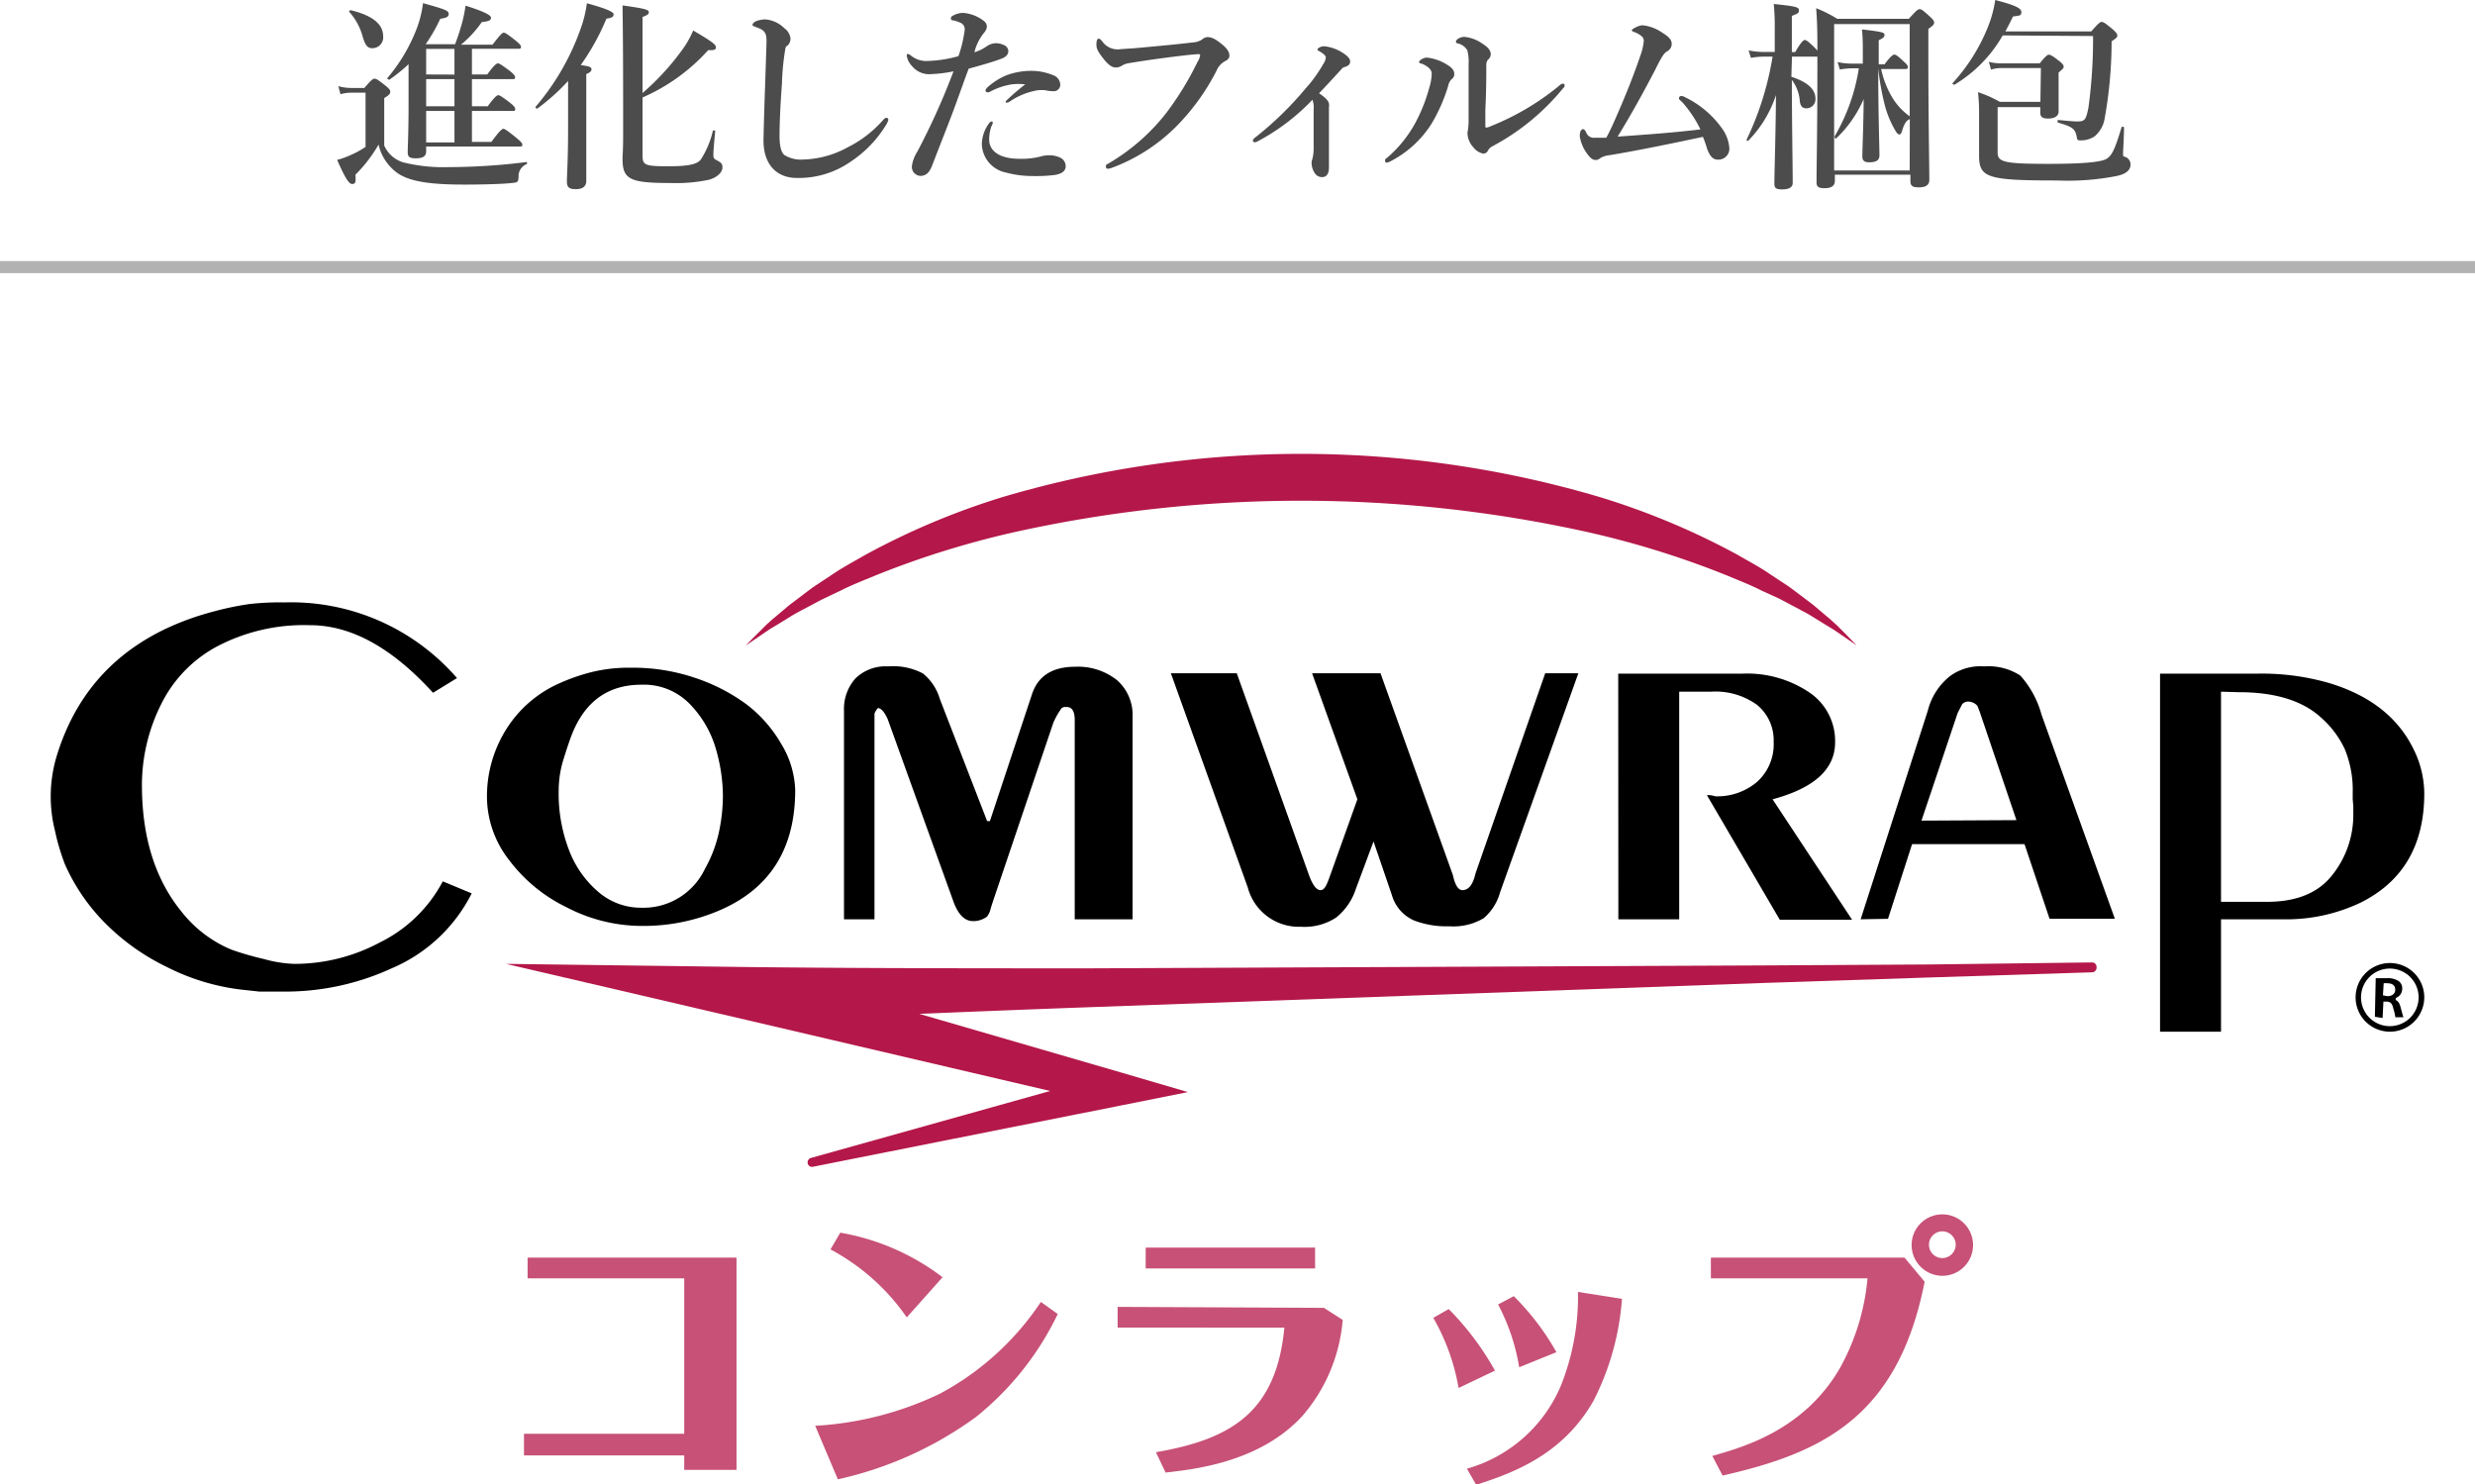 <svg xmlns="http://www.w3.org/2000/svg" viewBox="0 0 205.42 123.2">
  <defs>
    <style>
      .cls-1 {
        fill: #c75177;
      }

      .cls-2 {
        fill: #b41749;
      }

      .cls-3 {
        fill: #4c4c4c;
      }

      .cls-4 {
        fill: none;
        stroke: #b2b2b2;
        stroke-miterlimit: 10;
      }
    </style>
  </defs>
  <title>comwrap-logo03</title>
  <g id="レイヤー_2" data-name="レイヤー 2">
    <g id="お問い合わせ">
      <g>
        <g>
          <path class="cls-1" d="M61.13,122H56.79v-1.2H43.49V119h13.3V106.1h-13v-1.72H61.13Z"/>
          <path class="cls-1" d="M67.66,118.34A27.51,27.51,0,0,0,78,115.68a23.18,23.18,0,0,0,8.39-7.62l1.4,1A24.51,24.51,0,0,1,81,117.61a30.63,30.63,0,0,1-11.46,5.17Zm7.6-9a18,18,0,0,0-6.33-5.64l.81-1.39a19.4,19.4,0,0,1,8.49,3.7Z"/>
          <path class="cls-1" d="M109.88,108.55l1.56,1a13.89,13.89,0,0,1-3.37,8c-3.52,3.8-8.85,4.39-11.33,4.67l-.8-1.69c6.37-1.09,10-3.42,10.66-10.34H92.76v-1.72Zm-.73-5v1.73H95.09v-1.73Z"/>
          <path class="cls-1" d="M121.06,115.2a17.67,17.67,0,0,0-2.1-5.82l1.28-.73a23.52,23.52,0,0,1,3.84,5.11Zm.69,6.7a12,12,0,0,0,7.8-6.89,19.91,19.91,0,0,0,1.42-7.78l3.65.57a22.08,22.08,0,0,1-2.35,8.44c-2.6,4.6-6.87,6.06-9.75,7Zm4.34-8.42a17,17,0,0,0-1.75-5.21l1.3-.69a21.08,21.08,0,0,1,3.54,4.65Z"/>
          <path class="cls-1" d="M158.07,104.38l1.67,2c-2.21,11.28-8.58,14.23-16.77,16.09l-.85-1.63c2.5-.71,7.6-2.12,10.59-7.29A18.76,18.76,0,0,0,155,106.1H142v-1.72Zm.59-1.07a2.55,2.55,0,1,1,2.55,2.58A2.56,2.56,0,0,1,158.66,103.31Zm3.66,0a1.11,1.11,0,1,0-1.11,1.11A1.12,1.12,0,0,0,162.32,103.31Z"/>
        </g>
        <g>
          <path d="M198.36,85.63a2.85,2.85,0,1,1,2.85-2.85A2.86,2.86,0,0,1,198.36,85.63Zm0-5.24a2.39,2.39,0,1,0,2.38,2.39A2.39,2.39,0,0,0,198.36,80.39Zm-1.25,4,.07-3.2h.92a1.6,1.6,0,0,1,1,.25.75.75,0,0,1,.28.64.81.81,0,0,1-.54.75V83c.19.08.31.26.4.58l.08.3c.06.22.11.42.16.55h-.67a3.8,3.8,0,0,0-.17-.72c-.09-.43-.24-.58-.59-.58h-.23l-.07,1.36Zm1.08-2.78a1.72,1.72,0,0,0-.35,0l-.06,1,.36.07c.41,0,.66-.21.66-.54s-.22-.52-.61-.53Z"/>
          <g>
            <path d="M35.94,57.5q-5.1-5.61-10.2-5.61A15.53,15.53,0,0,0,18,53.66,10.91,10.91,0,0,0,13.4,58.4a15,15,0,0,0-1.62,6.76q0,6.47,3.28,10.5a10.32,10.32,0,0,0,4.15,3.16,24.9,24.9,0,0,0,2.7.78A10.67,10.67,0,0,0,24.4,80a15,15,0,0,0,7.13-1.78,11.76,11.76,0,0,0,5.22-5.07l2.4,1a13.2,13.2,0,0,1-6.62,6.21,21.13,21.13,0,0,1-9,1.94h-2l-1.64-.18a18.43,18.43,0,0,1-6.08-1.88A18.55,18.55,0,0,1,8.71,76.6a16.26,16.26,0,0,1-3.32-4.86,18.48,18.48,0,0,1-.83-2.8,11.62,11.62,0,0,1,.09-6A18.9,18.9,0,0,1,6,59.55q3.47-6.66,11.89-8.84a25,25,0,0,1,2.77-.57A22.29,22.29,0,0,1,23.6,50a18.22,18.22,0,0,1,14.33,6.28Z"/>
            <path d="M40.42,66.34a10.45,10.45,0,0,1,1.66-5.91,9.91,9.91,0,0,1,4.29-3.69,15.87,15.87,0,0,1,2.91-1,13,13,0,0,1,3.09-.32,16,16,0,0,1,5.19.8A15.35,15.35,0,0,1,62,58.49a11.16,11.16,0,0,1,2.84,3.25A7.8,7.8,0,0,1,66,65.58q0,7.31-6.33,10a16,16,0,0,1-6.43,1.27A13.54,13.54,0,0,1,47,75.29a13.09,13.09,0,0,1-4.74-3.9A8.57,8.57,0,0,1,40.42,66.34Zm12.81-9.51q-4.44,0-6,4.78c-.11.3-.27.8-.49,1.5a8.81,8.81,0,0,0-.37,2.47,13.12,13.12,0,0,0,.9,5.09A8.53,8.53,0,0,0,49.63,74a5.4,5.4,0,0,0,3.6,1.34,5.65,5.65,0,0,0,5.28-3.23,10.89,10.89,0,0,0,1.15-3A14.68,14.68,0,0,0,60,66a14.3,14.3,0,0,0-.63-4,8.86,8.86,0,0,0-2.17-3.62A5.3,5.3,0,0,0,53.23,56.83Z"/>
            <path d="M72.58,76.3H70.05V59A3.8,3.8,0,0,1,71,56.31a3.57,3.57,0,0,1,2.71-1,5.31,5.31,0,0,1,2.88.58A4.22,4.22,0,0,1,78,58l3.93,10.15h.23l3.49-10.52c.5-1.53,1.7-2.29,3.59-2.29a5.19,5.19,0,0,1,3.49,1.13A3.84,3.84,0,0,1,94,59.53V76.3h-4.8V59.76c0-.72-.22-1.08-.67-1.08h-.23l-.18.09A6,6,0,0,0,87.42,60l-5,14.79c-.13.4-.21.65-.23.76a1.82,1.82,0,0,1-.27.53,1.89,1.89,0,0,1-1.16.37c-.69,0-1.24-.54-1.64-1.66L73.67,59.67q-.42-.9-.81-.9a1.52,1.52,0,0,0-.28.46Z"/>
            <path d="M102.65,55.88l5.95,16.63c.32.92.65,1.37,1,1.37s.53-.45.85-1.36l2.21-6.18L108.9,55.88h5.68l6,16.73c.19.85.45,1.27.8,1.27.51,0,.87-.45,1.08-1.37l5.79-16.63H131L124.5,74.07a4.32,4.32,0,0,1-1.36,2.14,4.9,4.9,0,0,1-2.84.67,7.56,7.56,0,0,1-2.93-.48,3.29,3.29,0,0,1-1.85-2.12L114,69.84l-1.49,4a5,5,0,0,1-1.62,2.32,4.8,4.8,0,0,1-2.93.76,4.39,4.39,0,0,1-4.4-3.27L97.18,55.88Z"/>
            <path d="M134.31,55.91h10.34a9.25,9.25,0,0,1,5.49,1.54,4.85,4.85,0,0,1,2.17,4.16c0,2.23-1.73,3.8-5.19,4.73l6.6,10h-6L141.67,66a1.52,1.52,0,0,1,.67.09,5.08,5.08,0,0,0,3.51-1.21,4.2,4.2,0,0,0,1.36-3.31,3.79,3.79,0,0,0-1.37-3.06A5.87,5.87,0,0,0,142,57.41h-2.63V76.3h-5.05Z"/>
            <path d="M154.43,76.3,160,59a5.34,5.34,0,0,1,1.84-2.88,4.28,4.28,0,0,1,2.84-.81,4.87,4.87,0,0,1,3,.76,7.93,7.93,0,0,1,1.76,3.24l6.09,16.95h-5.42l-2.08-6.2h-9.33l-2,6.2Zm12.93-8.23-3.05-9c-.05-.13-.11-.3-.2-.5a1.08,1.08,0,0,0-.33-.24,1,1,0,0,0-.39-.1.66.66,0,0,0-.53.21l-.38.74-3,8.93Z"/>
            <path d="M179.28,55.91h8.17a20.07,20.07,0,0,1,5.68.73c3.49,1,5.88,2.87,7.18,5.52a8.35,8.35,0,0,1,.9,3.69q0,6.44-5.29,9.07a14.38,14.38,0,0,1-6.48,1.38h-5.1v9.33h-5.06Zm5.06,1.5V74.85h3.83c2.44,0,4.25-.74,5.41-2.23a8,8,0,0,0,1.74-5c0-.23,0-.46,0-.69l-.05-.6v-.53a8.88,8.88,0,0,0-.67-3.65,8,8,0,0,0-2-2.63c-1.53-1.38-3.79-2.07-6.81-2.07Z"/>
          </g>
          <g>
            <path class="cls-2" d="M160.09,80.05l-13.91.08-27.83.12-27.83.12c-9.28,0-18.56,0-27.84-.1L42,80,62.16,84.7l25,5.85L67.3,96.11a.38.38,0,0,0-.26.45v0a.36.36,0,0,0,.43.28l25.63-5.1,5.49-1.1-5.46-1.6L76.3,84.15q7.14-.3,14.28-.56l27.81-1,27.82-1,13.9-.46,13.54-.43a.38.38,0,0,0,.36-.39v-.06a.37.37,0,0,0-.38-.37Z"/>
            <path class="cls-2" d="M154.09,53.56l-1.27-.87-.63-.43-.66-.4-1.3-.8c-.21-.13-.44-.25-.67-.37l-.67-.36c-.45-.23-.89-.48-1.34-.7L146.17,49c-.9-.46-1.84-.82-2.77-1.21a74.88,74.88,0,0,0-11.51-3.6,109.91,109.91,0,0,0-47.8,0,75.11,75.11,0,0,0-11.5,3.6c-.93.39-1.88.75-2.78,1.21l-1.37.65c-.46.22-.89.47-1.34.7l-.68.36c-.22.12-.45.24-.66.37l-1.3.8c-.22.13-.45.26-.66.4l-.63.43-1.28.87c.36-.37.72-.74,1.09-1.1l.55-.55c.18-.18.38-.35.57-.52l1.19-1c.19-.17.4-.32.61-.48l.62-.47c.42-.31.82-.64,1.26-.92l1.3-.86c.86-.59,1.78-1.07,2.69-1.6A61.35,61.35,0,0,1,83.3,41.23a87.43,87.43,0,0,1,49.39,0,61.35,61.35,0,0,1,11.53,4.82c.9.53,1.82,1,2.68,1.6l1.31.86c.43.28.84.61,1.26.92l.62.47c.21.16.42.31.61.48l1.18,1,.58.52.55.55C153.37,52.82,153.74,53.19,154.09,53.56Z"/>
          </g>
        </g>
        <g>
          <path class="cls-3" d="M31.89,12.08a2.53,2.53,0,0,0,1.59,1.4,13.85,13.85,0,0,0,3.79.39,52,52,0,0,0,6.42-.42c.08,0,.08.15,0,.18a1.07,1.07,0,0,0-.65.94c0,.52-.08.57-.4.6-.89.12-2.87.15-4.08.15-2.74,0-4.39-.22-5.46-.88A4,4,0,0,1,31.42,12a11.88,11.88,0,0,1-1.92,2.5c.05.64,0,.77-.28.77s-.62-.6-1.24-2a6.32,6.32,0,0,0,1.12-.4,7.26,7.26,0,0,0,1.24-.68V7.69H29.18a3.32,3.32,0,0,0-.92.13l-.18-.67a3.94,3.94,0,0,0,1.1.15h1.06c.58-.67.71-.77.85-.77s.3.1.92.59c.28.23.38.35.38.48s0,.24-.5.54ZM30.9,4c-.38,0-.58-.2-.81-1A5,5,0,0,0,29,1c-.07-.06.05-.16.13-.15,2,.49,2.67,1.29,2.67,2.14A.9.9,0,0,1,30.9,4Zm4.47,8.56c0,.42-.29.58-.86.58s-.67-.15-.67-.53.07-1.61.07-4V5.33a14.28,14.28,0,0,1-1.6,1.29c-.07,0-.2-.09-.15-.15a14.23,14.23,0,0,0,2.47-4.21,9.26,9.26,0,0,0,.48-2c1.88.53,2.13.62,2.13.9s-.27.33-.7.4a13.71,13.71,0,0,1-1.21,2.11h2.44a17.7,17.7,0,0,0,.64-2A12.31,12.31,0,0,0,38.64.47c1.47.47,2.11.77,2.11,1s-.19.3-.76.36a9.29,9.29,0,0,1-1.73,1.88h2.62c.62-.82.82-1,.93-1s.34.14,1,.67c.3.24.43.39.43.5s0,.17-.22.17H39.17V6.18h1.27c.57-.78.77-.92.89-.92s.33.14,1,.64c.28.23.42.38.42.5s0,.17-.22.17H39.17V8.82h1.31c.57-.78.77-.92.88-.92s.34.14,1,.65c.27.22.4.37.4.49s0,.17-.21.17H39.17v2.57h1.61c.7-.95.9-1.09,1-1.09s.33.14,1.1.77c.33.27.47.42.47.54s0,.16-.22.16H35.37Zm2.35-6.37V4.06H35.37V6.18ZM35.37,8.82h2.35V6.57H35.37Zm0,3h2.35V9.21H35.37Z"/>
          <path class="cls-3" d="M47.15,6.72A17.21,17.21,0,0,1,44.61,9c-.06.05-.21-.06-.16-.13A20.41,20.41,0,0,0,48.2,2.36,10,10,0,0,0,48.71.27c1.52.42,2.22.7,2.22.92s-.17.3-.6.36A19.36,19.36,0,0,1,48.2,5.4c.77.11.89.18.89.35s-.1.25-.43.4V15c0,.48-.3.7-.87.7s-.74-.17-.74-.65.1-1.74.1-4.38Zm6.18,1a20.84,20.84,0,0,0,3.26-3.54,7.68,7.68,0,0,0,.94-1.65c1.54.9,1.89,1.17,1.89,1.38s-.1.27-.64.25a15.85,15.85,0,0,1-5.45,3.93v4.81c0,.82.2.9,2.19.9,1.59,0,2.33-.16,2.64-.55a7.4,7.4,0,0,0,1-2.37c0-.08.2-.07.2,0-.13,1.4-.15,1.74-.15,1.94s0,.35.24.46c.45.24.51.32.51.64s-.35.78-1.12,1a13.15,13.15,0,0,1-3.17.27c-3.38,0-4-.29-4-2,0-.33.05-.68.05-2.09,0-3.54,0-7.1-.05-10.65C53.47.7,53.85.8,53.85,1s-.13.25-.52.41Z"/>
          <path class="cls-3" d="M65.19,4a20.58,20.58,0,0,0-.29,2.94c-.13,1.76-.2,3.28-.2,4.33,0,.87.14,1.36.39,1.59a2.64,2.64,0,0,0,1.6.38,8.08,8.08,0,0,0,3.64-1A9.63,9.63,0,0,0,73.26,10c.1-.12.2-.22.3-.22a.16.16,0,0,1,.17.17,1.67,1.67,0,0,1-.22.47,9.7,9.7,0,0,1-2.91,3,7.52,7.52,0,0,1-4.46,1.35c-1.75,0-2.82-1.2-2.77-3.25.06-2.79.18-5.53.25-8.07,0-.62-.1-.89-.64-1.11s-.52-.18-.52-.28.12-.22.29-.3a2.23,2.23,0,0,1,.77-.15,2.56,2.56,0,0,1,1.6.75,1.18,1.18,0,0,1,.49.85.82.82,0,0,1-.24.57C65.3,3.81,65.22,3.86,65.19,4Z"/>
          <path class="cls-3" d="M82.57,3.59a1.47,1.47,0,0,1,.75.15.56.56,0,0,1,.37.5c0,.26-.17.47-.52.61-.7.28-1.9.61-2.77.85-.27.7-.8,2.2-1.17,3.21s-1,2.59-1.87,4.84c-.25.64-.55.85-1,.85a.8.8,0,0,1-.49-.25.74.74,0,0,1-.18-.6,3,3,0,0,1,.45-1.17,58.2,58.2,0,0,0,3-6.66,11.14,11.14,0,0,1-1.83.23,1.83,1.83,0,0,1-1.6-.65,1.59,1.59,0,0,1-.45-.87c0-.1,0-.15.08-.15s.17.06.29.15A2,2,0,0,0,77,5.06a10.48,10.48,0,0,0,2.55-.4,10.84,10.84,0,0,0,.52-2.19.58.58,0,0,0-.35-.58,2.82,2.82,0,0,0-.62-.2c-.11,0-.18-.07-.18-.14s0-.18.23-.28a1.73,1.73,0,0,1,.79-.2,3.22,3.22,0,0,1,1.72.67.62.62,0,0,1,.25.47.89.89,0,0,1-.23.5,4.23,4.23,0,0,0-.81,1.63,3.6,3.6,0,0,0,1-.48A1.45,1.45,0,0,1,82.57,3.59Zm-.32,7a3.32,3.32,0,0,0-.15,1c0,.9.79,1.59,2.54,1.59A6.34,6.34,0,0,0,86.33,13a2.59,2.59,0,0,1,.87-.11,2.12,2.12,0,0,1,.83.21.79.79,0,0,1,.42.7c0,.44-.4.64-.9.72a12.13,12.13,0,0,1-1.84.09,8.37,8.37,0,0,1-2.22-.29,2.48,2.48,0,0,1-2-2.37A3,3,0,0,1,82,10.36c.09-.15.22-.28.3-.28s.1.05.1.13A1.6,1.6,0,0,1,82.25,10.56ZM84,7a5.58,5.58,0,0,0-1.9.65.25.25,0,0,1-.15,0,.13.13,0,0,1-.15-.15c0-.07.05-.13.12-.22a5.76,5.76,0,0,1,1.53-1,5.89,5.89,0,0,1,2.13-.4,4.77,4.77,0,0,1,1.85.37.85.85,0,0,1,.57.82.54.54,0,0,1-.59.5,3,3,0,0,1-.65-.08,3.18,3.18,0,0,0-.62,0,5.77,5.77,0,0,0-2.35.95.41.41,0,0,1-.25.08c-.09,0-.07-.06-.07-.12A20.9,20.9,0,0,1,85.09,7,4.87,4.87,0,0,0,84,7Z"/>
          <path class="cls-3" d="M93.65,5.25a1.49,1.49,0,0,0-.58.23,1,1,0,0,1-.48.12c-.29,0-.61-.22-1-.72S91,4.09,91,3.71s.09-.5.19-.5.15.07.28.2A1.55,1.55,0,0,0,93,4.08L94.19,4c1.64-.15,3.31-.3,4.83-.48a1.55,1.55,0,0,0,.75-.24.71.71,0,0,1,.43-.2c.34,0,.61.12,1.09.49s.75.68.75,1.07c0,.15-.11.31-.35.43a1.56,1.56,0,0,0-.72.8,18.58,18.58,0,0,1-3.17,4.45,14.81,14.81,0,0,1-5.52,3.61A1.08,1.08,0,0,1,92,14c-.15,0-.21,0-.21-.19s.08-.15.26-.27a16.94,16.94,0,0,0,4.73-4.14,25.42,25.42,0,0,0,2.61-4.26,1.34,1.34,0,0,0,.22-.57c0-.06-.09-.08-.17-.08l-.7.06C97.1,4.73,95.14,5,93.65,5.25Z"/>
          <path class="cls-3" d="M104.44,11.7a.66.66,0,0,1-.29.11.15.15,0,0,1-.16-.16c0-.07.08-.17.23-.27a27.9,27.9,0,0,0,4.11-4,11.47,11.47,0,0,0,1.5-2.07,1.08,1.08,0,0,0,.21-.55c0-.12-.17-.28-.42-.44s-.27-.11-.27-.21.25-.27.57-.27a3.45,3.45,0,0,1,1.5.53c.35.22.64.47.64.72s-.14.37-.44.47a.45.45,0,0,0-.28.18c-.72.79-1.37,1.49-1.86,2,.51.35.82.64.82.89a.49.49,0,0,1,0,.25s0,.4,0,1v1.74c0,1.19,0,1.91,0,2.29,0,.6-.27.79-.57.79a.71.71,0,0,1-.6-.32,1.54,1.54,0,0,1-.27-.9,1,1,0,0,1,.07-.3,3.73,3.73,0,0,0,.1-.89c0-.38,0-.72,0-1.35,0-.47,0-1.39,0-1.81a2,2,0,0,0-.1-.85A17.77,17.77,0,0,1,104.44,11.7Z"/>
          <path class="cls-3" d="M118,5.28c-.14,0-.22-.07-.22-.15s.32-.35.65-.35a3.94,3.94,0,0,1,1.77.65c.42.27.5.5.5.72a.48.48,0,0,1-.23.43,1.14,1.14,0,0,0-.28.57,13.83,13.83,0,0,1-1.37,3.11,8.76,8.76,0,0,1-3.38,3.11,1.14,1.14,0,0,1-.33.13c-.1,0-.15-.05-.15-.17s0-.11.16-.23a10.22,10.22,0,0,0,2.36-2.92,13.74,13.74,0,0,0,1.15-2.91,4.32,4.32,0,0,0,.2-1.19C118.81,5.73,118.43,5.46,118,5.28Zm3.81-1.07a1.32,1.32,0,0,0-.77-.6c-.14,0-.2-.07-.2-.18s.3-.37.7-.37a3.1,3.1,0,0,1,1.52.58c.3.19.67.47.67.86a.6.6,0,0,1-.24.46.71.71,0,0,0-.13.4c0,1.12,0,2.14-.08,3.78v1.24c0,.15,0,.21.08.21a1.1,1.1,0,0,0,.4-.13,21.34,21.34,0,0,0,5.52-3.24c.2-.17.3-.27.41-.27s.17,0,.17.15-.07.15-.13.23a19.22,19.22,0,0,1-5.9,4.83.87.87,0,0,0-.34.35.42.42,0,0,1-.38.24,1.4,1.4,0,0,1-.84-.54,1.8,1.8,0,0,1-.46-1,.83.83,0,0,1,0-.28,5,5,0,0,0,.08-1c0-1.34,0-2.47,0-4.6A3.6,3.6,0,0,0,121.79,4.21Z"/>
          <path class="cls-3" d="M139.64,8.5c-.19-.18-.29-.25-.29-.33a.19.19,0,0,1,.17-.2.63.63,0,0,1,.34.1,8.08,8.08,0,0,1,3.1,2.64,3.19,3.19,0,0,1,.57,1.54.91.91,0,0,1-.95,1c-.39,0-.65-.25-.89-.89a8.9,8.9,0,0,0-.35-1c-2.59.55-5.39,1.13-7.75,1.52a1.9,1.9,0,0,0-.75.23.61.61,0,0,1-.4.17c-.29,0-.5-.22-.79-.63a3.33,3.33,0,0,1-.53-1.32c0-.17,0-.61.3-.61.06,0,.13.09.22.24a.68.68,0,0,0,.76.47c.27,0,.52,0,.92,0,.25-.47.39-.76.54-1.09,1.1-2.46,1.78-4.23,2.29-5.73a4.92,4.92,0,0,0,.28-1.2.48.48,0,0,0-.2-.42,1.92,1.92,0,0,0-.62-.34c-.15-.05-.17-.1-.17-.16s.54-.39.89-.39a3.41,3.41,0,0,1,1.57.57c.7.43.85.67.85,1a.7.7,0,0,1-.38.59c-.24.15-.39.31-1,1.55-1,1.91-1.92,3.59-3.11,5.53,2.49-.18,4.56-.32,6.87-.6A9.71,9.71,0,0,0,139.64,8.5Z"/>
          <path class="cls-3" d="M148.68,6.37c1.29.43,2,1,2,1.82a.75.75,0,0,1-.77.8c-.3,0-.48-.18-.53-.59a3.31,3.31,0,0,0-.66-1.77c0,3.16.07,7.1.07,8.56,0,.37-.33.53-.87.53s-.65-.13-.65-.48c0-.87.12-4.55.13-7.35a9.7,9.7,0,0,1-2.28,3.77c-.07.07-.19,0-.15-.08a25.18,25.18,0,0,0,2.15-6.88h-.7a6.59,6.59,0,0,0-1.1.1l-.19-.62a5.77,5.77,0,0,0,1.22.13h.95V2.47a20.09,20.09,0,0,0-.08-2.14c1.79.19,2.09.25,2.09.52s-.17.3-.59.47v3H149c.49-.85.69-1,.8-1s.31.13.86.68c.06.07.13.13.18.2,0-1.2,0-2.1-.1-3.52a11.45,11.45,0,0,1,1.75.88h5.94c.63-.7.76-.8.9-.8s.28.1.85.62c.25.23.35.36.35.5s-.08.23-.48.52v2c0,5.42.08,9.29.08,10.53,0,.45-.33.62-.87.62s-.7-.13-.7-.54v-.51h-6.27v.51c0,.42-.3.61-.85.61s-.67-.14-.67-.52c0-1.47.07-3.94.07-9.88V4.7h-2.11Zm9.83,3.52c-.3.1-.49.44-.65,1-.07.22-.15.27-.22.27s-.18-.07-.28-.24a8.15,8.15,0,0,1-.94-2.25,21.64,21.64,0,0,1-.53-3c0,3.89.1,6.53.1,7.23,0,.39-.25.57-.86.57-.38,0-.56-.13-.56-.48,0-.54.1-2.79.11-4.77a9.93,9.93,0,0,1-2.27,3.26c-.08.07-.18-.1-.13-.18a16,16,0,0,0,2-5.63h-.52a6.24,6.24,0,0,0-1.06.1l-.18-.62a5.34,5.34,0,0,0,1.17.13h.92V4.11a16.63,16.63,0,0,0-.07-1.67c1.67.2,1.87.25,1.87.45s-.13.28-.48.45v2h.48c.51-.68.71-.81.82-.81s.32.13.8.6c.19.16.32.31.32.43s-.05.17-.22.17h-2A7.77,7.77,0,0,0,157,8a5.17,5.17,0,0,0,1.5,1.65V2h-6.27V14.15h6.27Z"/>
          <path class="cls-3" d="M166.22,2.94a11.33,11.33,0,0,1-4,4.09c-.06,0-.21-.06-.16-.13A15.26,15.26,0,0,0,165,2.22,9.72,9.72,0,0,0,165.6,0c1.6.42,2.17.67,2.17,1s-.18.29-.7.37c-.2.43-.42.85-.63,1.24h7.13c.6-.69.74-.79.87-.79s.3.1.92.62c.27.25.37.37.37.5s0,.17-.47.49a36.47,36.47,0,0,1-.59,6.48,2.49,2.49,0,0,1-.8,1.39,2,2,0,0,1-1.18.35c-.22,0-.29,0-.32-.27-.14-.69-.32-.84-1.54-1.2-.08,0-.08-.22,0-.22,1.1.1,1.29.12,1.6.12.61,0,.71-.15.91-1.17a42.26,42.26,0,0,0,.38-5.92Zm3.17,2.71h-3.3a2.73,2.73,0,0,0-.84.13l-.18-.65a4.06,4.06,0,0,0,1,.13h3.22c.5-.61.64-.72.77-.72s.32.11.87.54c.25.2.35.32.35.45s-.05.17-.42.49v.53c0,1.42,0,2.41,0,2.72s-.26.57-.88.57c-.44,0-.64-.13-.64-.48V8.89H165.8v3.79c0,.79.64.92,4.25.92,2.67,0,4.27-.13,4.76-.4s.75-.89,1.27-2.62c0-.09.21-.07.21,0,0,.72-.08,1.91-.08,2.18s0,.18.29.31a.68.68,0,0,1,.33.57c0,.5-.39.84-1.32,1a21,21,0,0,1-4.73.34c-5.83,0-6.52-.22-6.52-2.06,0-.23,0-.9,0-3.27,0-.7,0-1.12-.09-2a10.15,10.15,0,0,1,1.81.8h3.37Z"/>
        </g>
        <line class="cls-4" y1="22.17" x2="205.42" y2="22.17"/>
      </g>
    </g>
  </g>
</svg>
